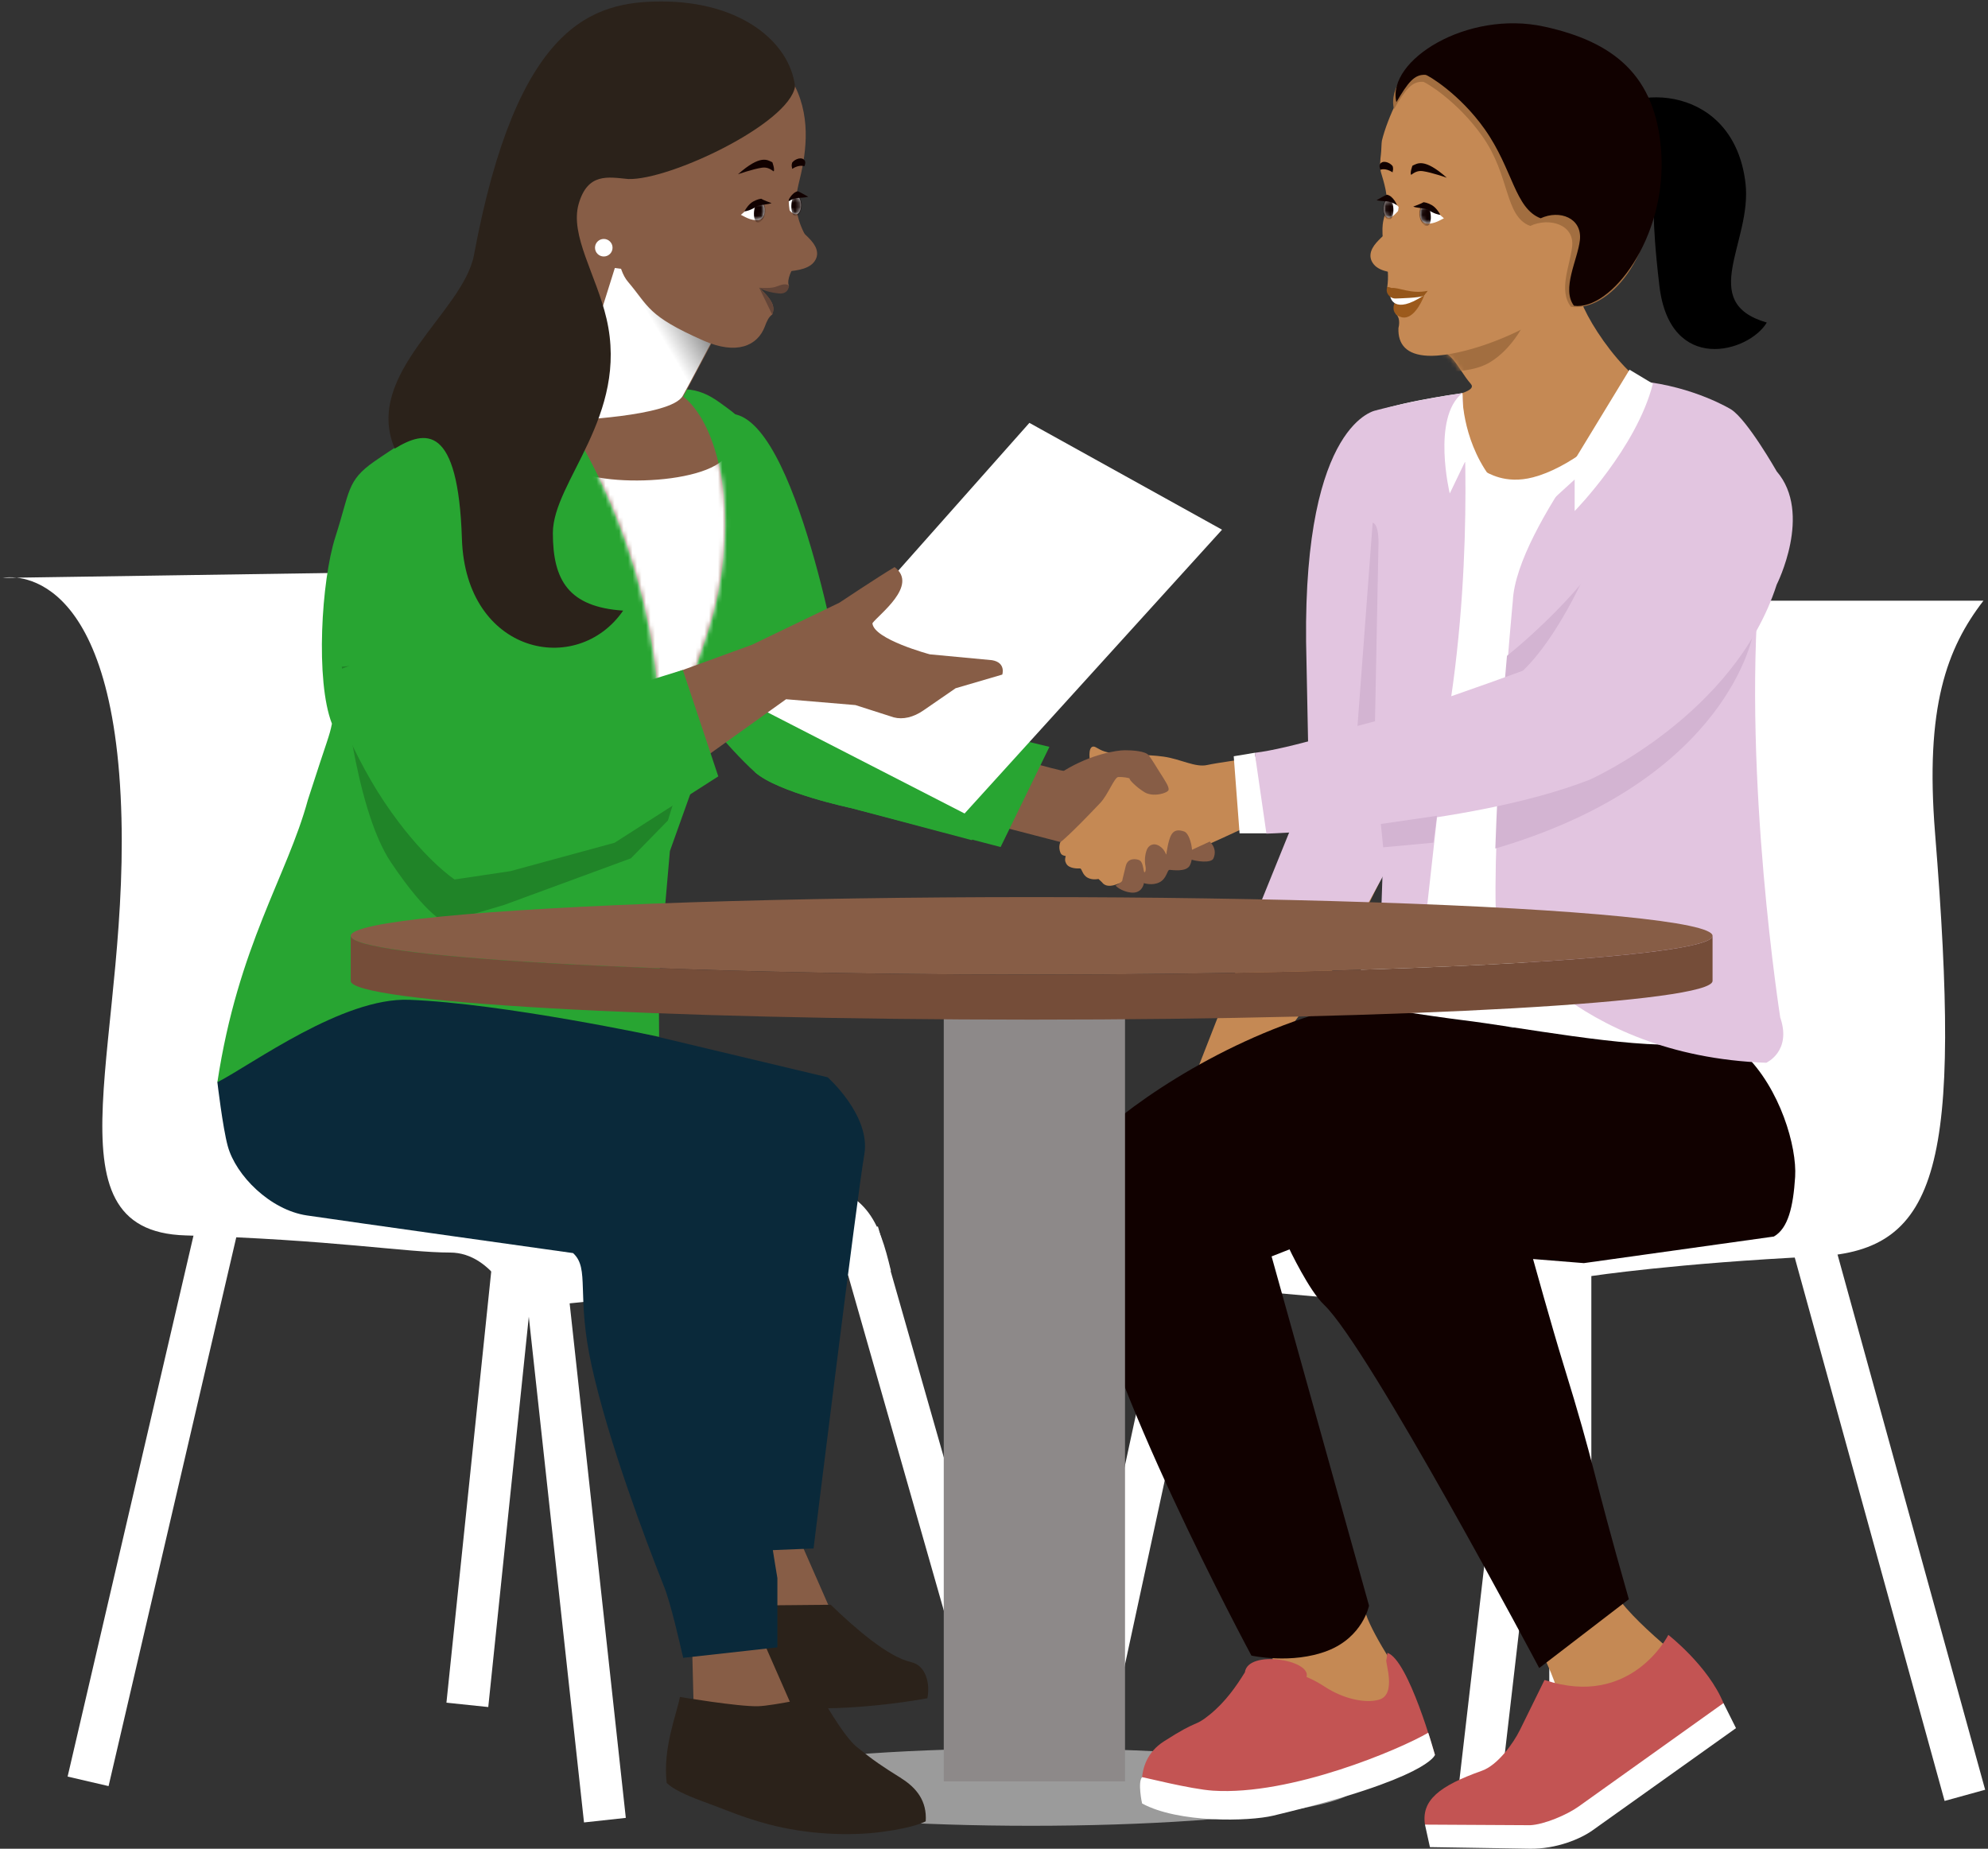 <?xml version="1.0" encoding="UTF-8"?>
<svg width="442px" height="411px" viewBox="0 0 442 411" version="1.1" xmlns="http://www.w3.org/2000/svg" xmlns:xlink="http://www.w3.org/1999/xlink">
    <rect x="0" y="0" width="442" height="411" fill="#333333" stroke="none"/>
    <title>Laag_1</title>
    <defs>
        <linearGradient x1="0.324%" y1="49.492%" x2="99.776%" y2="50.247%" id="linearGradient-1">
            <stop stop-color="#FFFFFF" offset="0%"></stop>
            <stop stop-color="#FFFFFF" offset="100%"></stop>
        </linearGradient>
        <linearGradient x1="-0.008%" y1="50.03%" x2="99.985%" y2="50.03%" id="linearGradient-2">
            <stop stop-color="#FFFFFF" offset="0%"></stop>
            <stop stop-color="#FFFFFF" offset="100%"></stop>
        </linearGradient>
        <path d="M54.04,38.45 C40.85,53.72 25.95,71.84 25.95,71.84 C15.42,48.34 11.01,45.26 11.19,42.38 C11.29,40.76 0,30.83 0,30.83 C0.46,28.79 16.29,27.63 14,25.01 C10.87,21.42 9.64,16.48 4.64,17.65 C1.38,18.42 41.55,2.84217094e-14 41.55,2.84217094e-14 C41.55,2.84217094e-14 37.81,2.21 37.94,4.46 C38.18,8.85 49.4,26.71 58.86,27.94 C55.11,29.26 58.02,33.53 54.04,38.45 L54.04,38.45 Z" id="path-3"></path>
        <path d="M0.013,2.69 C0.073,3.79 0.873,4.36 1.383,4.42 C3.143,4.62 4.713,3.48 5.283,3.25 C4.033,2.25 2.403,0.45 1.183,0 C0.133,0.79 -0.057,1.33 0.013,2.69 L0.013,2.69 Z" id="path-5"></path>
        <path d="M0.002,2.22 C0.032,3.32 0.532,4.03 1.042,4.07 C2.222,4.16 3.132,2.28 3.842,2.15 C2.992,1.44 2.502,0.63 1.052,0.01 C0.522,-0.12 -0.038,1.03 0.002,2.22 L0.002,2.22 Z" id="path-7"></path>
        <linearGradient x1="0%" y1="49.978%" x2="100%" y2="49.978%" id="linearGradient-9">
            <stop stop-color="#F2F1F1" offset="0%"></stop>
            <stop stop-color="#999999" offset="100%"></stop>
        </linearGradient>
        <path d="M60.64,10.711 C57.24,3.821 36.5,-1.299 32.8,0.291 C29.09,1.881 10.56,5.591 8.97,8.761 C7.38,11.941 1.03,24.481 1.56,26.151 C2.09,27.821 8.44,53.251 8.44,53.251 L0,61.881 L0,73.181 C0,73.181 3.83,79.691 10.53,85.901 C13.52,90.801 35.58,125.391 29.47,171.121 C34.99,145.631 41.02,136.081 43.51,123.341 C47.74,101.701 42.72,85.141 35.79,79.681 L48.88,54.871 L60.64,10.721 L60.64,10.711 Z" id="path-10"></path>
        <linearGradient x1="52.293%" y1="41.609%" x2="99.948%" y2="17.09%" id="linearGradient-12">
            <stop stop-color="#FFFFFF" offset="0%"></stop>
            <stop stop-color="#000000" offset="100%"></stop>
        </linearGradient>
        <path d="M5.27,2.69 C5.21,3.79 4.41,4.36 3.9,4.42 C2.14,4.62 0.57,3.48 0,3.25 C1.25,2.25 2.88,0.45 4.1,0 C5.15,0.79 5.34,1.33 5.27,2.69 L5.27,2.69 Z" id="path-13"></path>
        <path d="M3.84,2.22 C3.81,3.32 3.31,4.03 2.8,4.07 C1.62,4.16 0.71,2.28 0,2.15 C0.85,1.44 1.34,0.63 2.79,0.01 C3.32,-0.12 3.88,1.03 3.84,2.22 L3.84,2.22 Z" id="path-15"></path>
    </defs>
    <g id="Page-1" stroke="none" stroke-width="1" fill="none" fill-rule="evenodd">
        <g id="24305-P3D'24-levensfases-iconen-800x600_Nieuwe-baan" transform="translate(0.62, 0.33)">
            <g id="Laag_1" transform="translate(0, 0)">
                <path d="M302.08,111.31 L302.08,111.31 C307.03,112.64 314.29,118.55 314.83,123.64 C316.41,138.57 311.7,189.3 311.7,189.3 C311.2,194.25 292.83,194.92 287.9,194.3 L286.97,194.28 C282.36,193.7 290.72,180.61 290.96,175.97" id="Path" fill="#C58954" fill-rule="nonzero"></path>
                <path d="M288.86,177.88 L265.06,238.8 L277.43,240.13 L297.99,212.15 L310.84,186.17 C313.47,180.68 308.04,171.27 302.02,170.32 L295.82,173.94 C291.46,173.26 290.29,173.72 288.85,177.89 L288.86,177.88 Z" id="Path" fill="#C58954" fill-rule="nonzero"></path>
                <path d="M97.5,126.68 L-5.68434189e-14,128.14 C-5.68434189e-14,128.14 23.49,123.03 26.2,176.56 C28.91,230.09 8.13,273.38 40.65,274.32 C73.17,275.26 89.65,278.13 99.45,278.13 C109.25,278.13 113.98,290.63 113.98,290.63 L197.47,282.23 C194.87,271.29 192.13,263.64 177.59,262.35 L108.61,256.27 C108.61,256.27 113.98,182.56 113.98,165.06 C113.98,147.56 97.5,126.68 97.5,126.68 L97.5,126.68 Z" id="Path" fill="#FFFFFF" fill-rule="nonzero"></path>
                <polygon id="Path" fill="#FFFFFF" fill-rule="nonzero" points="214.22 375.23 185.55 274.79 194.57 272.33 223.24 372.78"></polygon>
                <rect id="Rectangle" fill="#FFFFFF" fill-rule="nonzero" transform="translate(109.234, 321.439) rotate(-84.07) translate(-109.234, -321.439)" x="51.678" y="316.764" width="115.11" height="9.35"></rect>
                <rect id="Rectangle" fill="#FFFFFF" fill-rule="nonzero" transform="translate(126.776, 339.319) rotate(-6.23) translate(-126.776, -339.319)" x="122.101" y="273.934" width="9.35" height="130.77"></rect>
                <rect id="Rectangle" fill="#FFFFFF" fill-rule="nonzero" transform="translate(33.305, 334.074) rotate(-76.9) translate(-33.305, -334.074)" x="-29.955" y="329.398" width="126.52" height="9.35"></rect>
                <rect id="Rectangle" fill="#FFFFFF" fill-rule="nonzero" x="343.84" y="275.17" width="9.35" height="105.4"></rect>
                <rect id="Rectangle" fill="#FFFFFF" fill-rule="nonzero" transform="translate(253.343, 329.797) rotate(-77.81) translate(-253.343, -329.797)" x="193.958" y="325.122" width="118.77" height="9.35"></rect>
                <rect id="Rectangle" fill="#FFFFFF" fill-rule="nonzero" transform="translate(334.08, 347.823) rotate(-83.39) translate(-334.08, -347.823)" x="272.505" y="343.148" width="123.15" height="9.35"></rect>
                <path d="M355.87,133.21 L440.37,133.21 C432.22,143.8 427.35,156.84 429.61,184.89 C435.51,258.26 430.72,277.69 403.41,278.99 C372.26,280.47 353.14,283.36 353.14,283.36 L345.88,292.71 L265.91,285.59 C265.91,267 310.08,260.95 329.84,260.95 C349.6,260.95 341.48,197.64 341.48,181.35 C341.48,155.68 343.49,144.46 355.88,133.22 L355.87,133.21 Z" id="Path" fill="#FFFFFF" fill-rule="nonzero"></path>
                <rect id="Rectangle" fill="#FFFFFF" fill-rule="nonzero" transform="translate(419.082, 336.595) rotate(-15.42) translate(-419.082, -336.595)" x="414.407" y="272.065" width="9.35" height="129.06"></rect>
                <ellipse id="Oval" fill="#9B9B9B" fill-rule="nonzero" cx="228.59" cy="396.96" rx="72.09" ry="8.61"></ellipse>
                <path d="M281.63,365.02 C281.63,365.02 283.24,368.88 281.63,372.52 C280.02,376.16 292.88,380.77 293.31,380.77 C293.74,380.77 307.34,379.22 307.34,379.22 L311.9,374.01 C311.9,374.01 304.78,363.65 303.07,358.51 C302.68,357.33 301.9,354.63 301.9,354.63 C295.57,355.28 281.64,365.02 281.64,365.02 L281.63,365.02 Z" id="Path" fill="#C58954" fill-rule="nonzero"></path>
                <path d="M335.62,355.22 C335.62,355.22 347.71,375.03 345.56,378.38 C343.41,381.73 355.4,388.27 355.82,388.34 C356.24,388.41 370.61,375.12 370.61,375.12 L375.92,370.67 C375.92,370.67 358.7,357.44 357.8,352.1 C357.59,350.88 357.24,348.09 357.24,348.09 C350.89,347.75 335.61,355.22 335.61,355.22 L335.62,355.22 Z" id="Path" fill="#C58954" fill-rule="nonzero"></path>
                <path d="M323.63,262.63 L337.97,229 L312.56,221 C286.91,223.23 262.48,237.03 248.74,247.75 C245.11,250.58 240.33,259.27 239.73,263.84 C239.1,268.65 240.85,275.61 241.17,279.4 C243.24,303.85 277.61,367.73 277.61,367.73 C277.61,367.73 286.59,369.73 294.51,366.67 C302.43,363.6 303.76,356.62 303.76,356.62 L282.1,278.99 L323.62,262.64 L323.63,262.63 Z" id="Path" fill="#110100" fill-rule="nonzero"></path>
                <path d="M307.85,367.12 C312.56,368.66 318.41,389.79 318.41,389.79 C318.41,389.79 316.01,393.13 307.7,395.51 C298.89,398.03 286.78,403.48 272.57,403.47 C257.08,403.46 253.94,400.63 253.94,400.63 C253.94,400.63 250.72,391.59 258.13,386.82 C266.09,381.7 264.79,383.74 268.33,380.87 C271.87,378 274.26,374.52 276.16,371.45 C276.82,366.36 290.99,368.65 289.87,372.48 C291.21,373.05 292.57,373.76 293.92,374.65 C297.99,377.32 302.87,378.42 305.97,377.54 C310.06,376.38 307.21,368.91 307.63,368.65 L307.85,367.11 L307.85,367.12 Z" id="Path" fill="#C35453" fill-rule="nonzero"></path>
                <path d="M387.22,234.01 L368.2,222.64 L356.9,220.04 C350.29,218.91 346.17,224.92 346.17,224.92 C346.17,224.92 321.58,232.56 308.26,237.55 C288.51,244.96 286.49,253.53 284.6,258.27 C282.97,262.37 281.35,267.36 285.55,276.32 C286.22,277.75 290.5,286.66 293.73,289.71 C303.7,299.14 341.6,370.5 341.6,370.5 L361.53,355.2 C352.96,325.22 354.25,326.5 346.97,302.94 C344.45,294.79 340.23,279.57 340.23,279.57 L351.53,280.48 C367.52,278.24 393.77,274.57 393.77,274.57 C396.93,272.76 398.07,268.02 398.5,261.32 C398.93,254.61 395.16,241.67 387.22,234.01 L387.22,234.01 Z" id="Path" fill="#110100" fill-rule="nonzero"></path>
                <path d="M382.57,378.3 L380.93,383.56 L349.17,406.76 L319.19,408.23 L316.2,405.31 C315.37,399.9 319.34,396.72 328.89,393.32 C332.27,392.12 335.76,387.43 337.34,384.21 C337.36,384.16 342.78,373.15 342.78,373.15 C362.1,379.6 370.31,363.13 370.31,363.13 C370.31,363.13 379.2,370.04 382.57,378.3 L382.57,378.3 Z" id="Path" fill="#C35453" fill-rule="nonzero"></path>
                <path d="M382.57,378.3 L385.35,383.86 L353.43,406.6 C350.82,408.46 345.44,410.77 339.46,410.67 L317.3,410.31 L316.2,405.31 L339.58,405.44 C342.7,405.3 347.79,403.12 350.34,401.3 L382.56,378.3 L382.57,378.3 Z" id="Path" fill="url(#linearGradient-1)" fill-rule="nonzero"></path>
                <path d="M316.91,384.89 C310.69,388.54 286.4,398.9 269.06,397.76 C264.05,397.43 253.38,394.69 253.31,394.76 C252.28,395.79 253.28,400.6 253.31,400.61 C261.38,405 277.05,404.61 282.44,403.32 C317.13,395.04 318.42,389.8 318.42,389.8 C318.42,389.8 316.97,384.85 316.92,384.88 L316.91,384.89 Z" id="Path" fill="url(#linearGradient-2)" fill-rule="nonzero"></path>
                <path d="M366.45,98.48 C353.26,113.75 338.36,131.87 338.36,131.87 C327.83,108.37 323.42,105.29 323.6,102.41 C323.7,100.79 312.41,90.86 312.41,90.86 C312.87,88.82 328.7,87.66 326.41,85.04 C323.28,81.45 322.05,76.51 317.05,77.68 C313.79,78.45 353.96,60.03 353.96,60.03 C353.96,60.03 350.22,62.24 350.35,64.49 C350.59,68.88 361.81,86.74 371.27,87.97 C367.52,89.29 370.43,93.56 366.45,98.48 L366.45,98.48 Z" id="Path" fill="#C58954" fill-rule="nonzero"></path>
                <g id="Clipped" transform="translate(312.41, 60.03)">
                    <mask id="mask-4" fill="white">
                        <use xlink:href="#path-3"></use>
                    </mask>
                    <g id="Path"></g>
                    <path d="M27.2,-11 C26.34,-4.77 22.05,1.34 11.45,0.81 C7.22,0.6 2.59,-2.37 -1.23,-2.56 C-6.08,-2.8 -7.03,-0.53 -7.5,8.85 C-7.76,14.06 -8.46,16.35 -9.19,20 C-1.34,21.52 11.79,24.11 18.27,20.16 C27.81,14.35 32.38,-2.71 28.5,-12.6" id="Path" fill="#A26E40" fill-rule="nonzero" mask="url(#mask-4)"></path>
                </g>
                <path d="M354.29,26.5 C362.55,17.62 384.92,18.84 387.46,40.37 C389,53.43 376.63,66.87 392.2,71.38 C388.19,78.08 370.65,82.99 368.32,63.21 C366.38,46.74 367.44,45.58 366.73,39.49 C365.86,32.06 361.1,29.12 354.68,29.77" id="Path" fill="#000000" fill-rule="nonzero"></path>
                <path d="M335.22,10.66 C329.52,9.17 320.18,8.51 315.57,13.59 C311.42,18.16 307.86,25.93 306.63,30.91 C306.52,31.34 306.51,33.19 306.41,33.94 C306.25,35.14 306.16,36.59 306.35,37.71 C306.48,38.46 308,42.4 307.7,45.27 C307.41,48.1 306.62,48.1 306.76,51.71 C306.89,54.97 308.49,58.87 307.81,63.52 C307.81,63.52 308.01,63.8 308.38,64.17 C309.19,64.46 309.99,64.97 310.45,66.42 C310.69,67.16 310.12,67.73 309.7,68.31 C309.88,68.72 309.87,69.05 309.68,69.46 C310.24,69.83 310.73,70.9 310.3,72.63 C310.17,76.27 312.11,78.54 316.83,78.76 C326.57,79.21 350.43,69.64 353.48,57.97 L353.06,38.86 C356.26,26.59 347.48,13.87 335.21,10.67 L335.22,10.66 Z" id="Path" fill="#C58954" fill-rule="nonzero"></path>
                <path d="M309.31,23.92 C311.88,19.55 313.3,17.7 315.79,17.86 C316.28,17.89 323.39,22.08 328.94,29.94 C335.21,38.8 333.84,47.72 339.59,49.9 C343.81,47.94 349.48,49.55 348.92,54.5 C348.43,58.82 345.83,64.16 348.64,67.87 C356.76,69.05 368.07,57.05 366.79,37.87 C365.65,20.8 357.55,10.47 342.14,7.12 C325.03,3.39 307.1,14.65 309.3,23.91 L309.31,23.92 Z" id="Path" fill="#A26E40" fill-rule="nonzero"></path>
                <path d="M313.41,36.52 C313.41,36.52 312.81,38.11 313.12,38.54 C313.68,38.17 314.42,37.53 315.72,37.72 C317.73,38.01 321.05,39.18 321.05,39.18 C316.02,34.73 314.51,36 313.4,36.52 L313.41,36.52 Z" id="Path" fill="#110100" fill-rule="nonzero"></path>
                <path d="M309.01,37.97 C309.01,37.97 309.04,37.67 309.04,37.67 C309.04,37.67 309.22,37.26 309.01,36.6 C308.36,35.74 306.7,35.15 306.15,36.25 C305.96,36.86 306.31,37.41 306.31,37.41 C306.31,37.41 307.35,36.92 309.01,37.98 L309.01,37.97 Z" id="Path" fill="#110100" fill-rule="nonzero"></path>
                <path d="M315.14,47.64 C315.2,48.74 316,49.31 316.51,49.37 C318.27,49.57 319.84,48.43 320.41,48.2 C319.16,47.2 317.53,45.4 316.31,44.95 C315.26,45.74 315.07,46.28 315.14,47.64 L315.14,47.64 Z" id="Path" fill="#FFFFFF" fill-rule="nonzero"></path>
                <g id="Clipped" transform="translate(315.127, 44.95)">
                    <mask id="mask-6" fill="white">
                        <use xlink:href="#path-5"></use>
                    </mask>
                    <g id="Path"></g>
                    <g id="Group" mask="url(#mask-6)" fill="#110100" fill-rule="nonzero">
                        <g transform="translate(-0.19, 0.087)" id="Path">
                            <path d="M0.213,2.482 C0.363,3.822 1.213,4.912 1.783,4.852 C2.353,4.792 2.683,3.652 2.533,2.312 C2.383,0.972 1.803,-0.058 1.243,0.002 C0.683,0.062 0.073,1.142 0.223,2.482 L0.213,2.482 Z"></path>
                            <path d="M0.013,2.492 C0.163,3.832 1.013,4.922 1.583,4.862 C2.143,4.802 2.483,3.662 2.333,2.322 C2.183,0.982 1.603,-0.048 1.043,0.012 C0.483,0.072 -0.127,1.152 0.023,2.492 L0.013,2.492 Z"></path>
                        </g>
                    </g>
                </g>
                <path d="M319.61,47.42 C319.61,47.42 319.12,46.41 318.27,45.67 C317.57,45.06 316.57,44.7 315.9,44.62 C315.41,44.95 313.59,45.59 313.59,45.59 C314.28,45.91 315.71,45.88 316.81,46.26 C318.16,47.18 319.34,47.45 319.61,47.42 L319.61,47.42 Z" id="Path" fill="#110100" fill-rule="nonzero"></path>
                <path d="M307.03,46.21 C307.06,47.31 307.56,48.02 308.07,48.06 C309.25,48.15 310.16,46.27 310.87,46.14 C310.02,45.43 309.53,44.62 308.08,44 C307.55,43.87 306.99,45.02 307.03,46.21 L307.03,46.21 Z" id="Path" fill="#FFFFFF" fill-rule="nonzero"></path>
                <g id="Clipped" transform="translate(307.028, 43.99)">
                    <mask id="mask-8" fill="white">
                        <use xlink:href="#path-7"></use>
                    </mask>
                    <g id="Path"></g>
                    <path d="M-0.168,2.15 C-0.128,3.5 0.632,4.66 1.192,4.64 C1.752,4.62 2.192,3.52 2.152,2.17 C2.112,0.82 1.622,-0.26 1.052,-0.24 C0.482,-0.22 -0.208,0.8 -0.178,2.15 L-0.168,2.15 Z" id="Path" fill="#110100" fill-rule="nonzero" mask="url(#mask-8)"></path>
                </g>
                <path d="M310,45.31 C310,45.31 309.2,43.24 307.74,42.95 C307.34,43.08 305.43,44.18 305.43,44.18 C307.27,44.61 308.1,44.05 310,45.31 L310,45.31 Z" id="Path" fill="#110100" fill-rule="nonzero"></path>
                <path d="M310.96,55.99 C314.44,56.24 313.33,60.71 311.35,60.53 C309.67,60.38 306.3,60.21 304.85,58.48 C303.56,56.94 303.98,55.22 305.41,53.6 C308.03,50.64 310.55,50.14 310.39,43.66 C310.36,42.29 310.12,40.45 309.83,40.02 C309.54,39.6 312.16,39.55 312.16,39.55 L312.95,48.83" id="Path" fill="#C58954" fill-rule="nonzero"></path>
                <path d="M309.85,22.37 C312.42,18 313.84,16.15 316.33,16.31 C316.82,16.34 323.93,20.53 329.48,28.39 C335.75,37.25 336.17,46.02 341.92,48.2 C346.14,46.24 351.2,48.13 350.64,53.08 C350.15,57.4 346.51,63.93 349.32,67.64 C357.44,68.82 370.01,52.65 368.73,33.47 C367.59,16.4 358.09,8.93 342.68,5.58 C325.57,1.85 307.64,13.11 309.84,22.37 L309.85,22.37 Z" id="Path" fill="#110100" fill-rule="nonzero"></path>
                <path d="M313.2,65 C313,65 312.81,64.96 312.63,64.88 L309.6,66.63 C309.6,66.63 308.06,69.44 311.09,70.22 C313.37,70.7 315.23,67.53 316.18,65.01 L313.19,64.99 L313.2,65 Z" id="Path" fill="#9C5A1C" fill-rule="nonzero"></path>
                <path d="M315.97,65.32 C315.97,65.32 310.64,65.78 308.5,65.65 C308.5,65.65 309.18,69.84 315.97,65.32 Z" id="Path" fill="#FFFFFF" fill-rule="nonzero"></path>
                <path d="M308.76,63.7 C308.76,63.7 308.07,63.38 307.81,63.5 C307.31,64.91 308.5,65.84 309.14,65.97 C309.14,65.97 309.36,66.07 310.06,66.02 C310.29,66 315.05,65.91 315.82,65.43 C316.23,65.18 316.81,64.33 316.81,64.33 C313.01,65.11 310.46,63.5 308.75,63.7 L308.76,63.7 Z" id="Path" fill="#95561A" fill-rule="nonzero"></path>
                <g id="T-SHIRT" transform="translate(291.54, 84.39)" fill-rule="nonzero">
                    <g id="Group" opacity="0.1" transform="translate(-0, 22.568)" fill="#1D1E1B">
                        <g id="Path">
                            <path d="M16.15,19.162 C16.15,25.402 9.52,27.302 9.52,27.302 L0,37.272 C0,37.272 9.93,-1.038 12.95,0.022 C16.4,1.242 16.15,19.152 16.15,19.152"></path>
                        </g>
                    </g>
                    <path d="M95.88,102.54 C96.97,93.78 96.97,83.05 96.97,64.94 C95.71,50.45 87.89,5.76 87.68,5.09 C87.55,4.67 72.92,0.12 72.53,-5.68434189e-14 C72.53,-5.68434189e-14 72.92,0.94 72.91,1.19 C72.84,3.84 72.48,3.62 70.39,6.11 C65.2,12.29 56.52,19.35 48.71,21.39 C42.43,23.03 38.64,20.37 37.53,19.86 C31.09,16.87 33.57,2.62 32.93,2.69 C32.93,2.69 14.78,5.17 12.19,7.79 C3.95,16.14 17.24,10.42 3.71,53.32 C-1.5,69.86 13.67,77.87 15.46,79.84 C17.01,136.15 13.49,119.57 7.3,138.32 C7.3,138.32 26.54,141.28 32.71,142.03 C45.92,143.64 69.08,148.22 82.4,147.46 L96.39,150.6 C97.19,122.17 95.47,105.73 95.87,102.54 L95.88,102.54 Z" id="Path" fill="#FFFFFF"></path>
                    <polyline id="Path" fill="url(#linearGradient-9)" points="94.83 56.8 88.41 64.94 70.28 54.66 87.6 41.93 94.41 54.88"></polyline>
                </g>
                <path d="M324.48,87.08 C324.48,87.08 327.42,121.33 321.44,158.45 L315.21,214.27 L306.12,212.97 L307.68,167.02 C307.68,167.02 291.32,157.67 293.92,141.58 C293.92,141.58 296.52,109.84 305.34,90.89 C305.34,90.89 313.49,88.66 324.47,87.08 L324.48,87.08 Z" id="Path" fill="#E2C5E0" fill-rule="nonzero"></path>
                <path d="M305.35,90.89 C305.35,90.89 289.25,93.29 289.77,142.36 L290.29,168.58 L286.66,183.12 L278.35,203.63 L303.27,201.03 L307.94,192.46" id="Path" fill="#E2C5E0" fill-rule="nonzero"></path>
                <path d="M364.08,84.39 C364.08,84.39 336.51,116.65 335.73,133.27 C335.73,133.27 330.8,185.19 332.1,205.96 C332.1,205.96 348.71,234.39 392.07,235.94 C392.07,235.94 397.78,233.41 395.19,225.88 C395.19,225.88 386.88,172.98 390.52,129.37" id="Path" fill="#E2C5E0" fill-rule="nonzero"></path>
                <polygon id="Path" fill="#875D46" fill-rule="nonzero" points="163.98 341.93 164.52 362.87 187.88 366.36 175.26 337.63"></polygon>
                <path d="M201.96,369.18 C196.77,368.05 189.28,361.46 184.08,356.43 L154.81,356.7 L154.37,372.84 C156.8,374.29 172.93,378.33 172.95,378.76 C182.1,380.5 198.12,378.6 205.56,377.22 C206.22,374.03 205.28,369.92 201.96,369.19 L201.96,369.18 Z" id="Path" fill="#2B221A" fill-rule="nonzero"></path>
                <polygon id="Path" fill="#875D46" fill-rule="nonzero" points="153.06 358.04 153.6 378.98 176.96 382.48 164.34 353.74"></polygon>
                <path d="M215.47,186.45 L226.32,164.18 L186.63,151.33 C186.63,151.33 176.53,91.73 161.69,91.65 C146.7,91.57 151.03,153.33 151.03,153.33 C151.03,153.33 161.39,166.15 167.21,171.32 C172.36,175.89 188.63,179.32 188.63,179.32 L215.47,186.46 L215.47,186.45 Z" id="Path" fill="#28A532" fill-rule="nonzero"></path>
                <path d="M155.5,278.16 L154.97,344.93 L180.26,343.92 C180.26,343.92 190.01,265.01 191.54,256.37 C193.06,247.73 183.4,239.17 183.4,239.17 L140.59,228.97 L130.43,219.5 L75.6,219.5 L92.12,242.81 L108.61,262.53 L155.5,278.16 Z" id="Path" fill="#0A293A" fill-rule="nonzero"></path>
                <path d="M199.77,395 C195.52,392.35 193.56,391.04 189.84,388.02 C186.81,385.55 181.82,376.59 181.82,376.59 C181.82,376.59 171.45,378.89 167.92,378.99 C163.55,379.11 150.55,376.93 150.55,376.93 C149.85,380.69 146.69,388.31 147.61,396.04 C148.96,397.38 151.79,398.74 155.52,400.1 C161.13,402.14 164.15,403.6 170.12,405.2 C178.77,407.51 188.25,407.9 195.54,406.92 C202.96,405.93 205.2,404.57 205.2,404.57 C205.49,400.11 203.21,397.17 199.76,395.01 L199.77,395 Z" id="Path" fill="#2B221A" fill-rule="nonzero"></path>
                <path d="M172.22,350.52 C172.22,350.52 160.09,278.37 162.1,257.55 C162.35,254.93 155.17,241.39 155.17,241.39 L117.93,224.66 L61.03,218.24 L47.71,240.25 C47.71,240.25 48.89,250.35 50.02,254.47 C51.81,261.01 59.45,268.67 67.61,269.88 C75.76,271.09 126.79,278.25 126.79,278.25 C130.61,281.75 127.41,287.51 130.96,303.48 C134.71,320.37 143,342.24 146.84,351.94 C148.51,355.87 150.58,365.33 151.28,368.23 L172.22,365.9 L172.22,350.5 L172.22,350.52 Z" id="Path" fill="#0A293A" fill-rule="nonzero"></path>
                <path d="M160.99,90.31 C157.48,87.82 153.81,84.37 144.26,87.28 C142.67,81.04 115.52,81.34 115.52,81.34 C115.68,81.23 90.09,97.04 82.6,102.26 C76.43,106.57 77.22,108.9 73.94,119.06 C70.83,128.7 69.48,151.09 73.18,160.56 C72.57,163.57 72.35,163.45 67.83,177.5 C63.24,194.41 52.32,209.85 47.71,240.27 C55.59,236.19 75.6,221.38 90.32,221.94 C111.27,222.73 145.92,230.17 145.92,230.17 L145.84,217.31 L148.32,188.88 L152.95,175.93 C152.95,175.93 169.62,142.03 170.64,133.35 C172.12,120.86 166.95,95.54 166.95,95.54 C164.81,93.54 163.03,91.77 160.99,90.32 L160.99,90.31 Z" id="Path" fill="#28A532" fill-rule="nonzero"></path>
                <path d="M176.15,18.87 C172.75,11.98 152.01,6.86 148.31,8.45 C144.6,10.04 126.07,13.75 124.48,16.92 C122.89,20.1 116.54,32.64 117.07,34.31 C117.6,35.98 123.95,61.41 123.95,61.41 L115.51,70.04 L115.51,81.34 C115.51,81.34 119.34,87.85 126.04,94.06 C129.03,98.96 151.09,133.55 144.98,179.28 C150.5,153.79 156.53,144.24 159.02,131.5 C163.25,109.86 158.23,93.3 151.3,87.84 L164.39,63.03 L176.15,18.88 L176.15,18.87 Z" id="Path" fill="#875D46" fill-rule="nonzero"></path>
                <g id="Clipped" transform="translate(115.51, 8.159)">
                    <mask id="mask-11" fill="white">
                        <use xlink:href="#path-10"></use>
                    </mask>
                    <g id="Path"></g>
                    <path d="M11.63,96.121 C7.84,101.081 17.75,121.231 22.19,162.891 C22.83,168.901 32.66,170.611 32.66,170.611 C32.66,170.611 50.74,147.341 51.98,121.261 C52.81,103.831 48.4,96.951 45.88,89.751 C48.42,98.391 20.71,100.501 11.63,96.111 L11.63,96.121 Z" id="Path" fill="#FFFFFF" fill-rule="nonzero" mask="url(#mask-11)"></path>
                </g>
                <path d="M164.25,62.88 L136.08,59.25 L125.44,93.15 C125.44,93.15 148.55,92.34 151.17,87.69 C153.79,83.04 164.26,62.88 164.26,62.88" id="Path" fill="url(#linearGradient-12)" fill-rule="nonzero" style="mix-blend-mode: multiply;"></path>
                <path d="M136.99,38.25 C136.99,38.25 134.28,56.78 138.99,62.3 C143.7,67.82 143.2,69.82 155.74,75.37 C163.17,78.66 167.83,76.55 169.44,72.23 C169.85,71.12 170.3,70.11 171.06,69.6 C171.65,68.1 171.48,66.67 168.16,63.63 C169.11,64.24 171.91,64.59 172.72,64.61 C174.58,64.67 174.79,63.13 174.79,63.13 C174.79,63.13 174.17,62.34 175.43,59.71 C179.88,59.53 181.27,57.32 179.49,53.97 C177.85,50.89 175.31,47.09 176.94,40.57 C178.45,34.55 179.9,26.49 176.14,18.86" id="Path" fill="#875D46" fill-rule="nonzero"></path>
                <path d="M171.07,69.61 C171.66,68.11 171.49,66.68 168.17,63.64 L171.07,69.61 Z" id="Path" fill="#634538" fill-rule="nonzero"></path>
                <path d="M168.18,63.64 C169.41,64.51 171.77,64.84 172.58,64.91 C174.79,65.11 174.8,63.15 174.8,63.15 C173.66,62.41 172.36,63.41 171.25,63.58 C169.92,63.79 168.17,63.64 168.17,63.64 L168.18,63.64 Z" id="Path" fill="#634538" fill-rule="nonzero"></path>
                <path d="M87.14,99.4 C93.96,95.24 101.25,93.84 102.08,119.47 C102.91,145.09 127.65,150.3 137.93,135.42 C125.79,134.61 122.3,128.66 122.3,118.18 C122.3,106.69 139.28,92.18 134.23,70.52 C131.96,60.79 126.04,51.97 128.04,45 C130.04,38.03 134.57,39.04 139.05,39.47 C148.2,39.79 174.8,27.2 176.15,18.89 C174.95,9 164.11,-2.84217094e-14 146.45,-2.84217094e-14 C131.06,-2.84217094e-14 114.32,5.06 104.76,56.36 C102.38,69.13 80.03,82.74 87.15,99.41 L87.14,99.4 Z" id="Path" fill="#2B221A" fill-rule="nonzero"></path>
                <path d="M171.1,35.75 C171.1,35.75 171.7,37.34 171.39,37.77 C170.83,37.4 170.09,36.76 168.79,36.95 C166.78,37.24 163.46,38.41 163.46,38.41 C168.49,33.96 170,35.23 171.11,35.75 L171.1,35.75 Z" id="Path" fill="#110100" fill-rule="nonzero"></path>
                <path d="M175.5,37.2 C175.5,37.2 175.47,36.9 175.47,36.9 C175.47,36.9 175.29,36.49 175.5,35.83 C176.15,34.97 177.81,34.38 178.36,35.48 C178.55,36.09 178.2,36.64 178.2,36.64 C178.2,36.64 177.16,36.15 175.5,37.21 L175.5,37.2 Z" id="Path" fill="#110100" fill-rule="nonzero"></path>
                <path d="M169.37,46.87 C169.31,47.97 168.51,48.54 168,48.6 C166.24,48.8 164.67,47.66 164.1,47.43 C165.35,46.43 166.98,44.63 168.2,44.18 C169.25,44.97 169.44,45.51 169.37,46.87 L169.37,46.87 Z" id="Path" fill="#FFFFFF" fill-rule="nonzero"></path>
                <g id="Clipped" transform="translate(164.1, 44.18)">
                    <mask id="mask-14" fill="white">
                        <use xlink:href="#path-13"></use>
                    </mask>
                    <g id="Path"></g>
                    <g id="Group" mask="url(#mask-14)" fill="#110100" fill-rule="nonzero">
                        <g transform="translate(2.905, 0.087)" id="Path">
                            <path d="M2.355,2.482 C2.205,3.822 1.355,4.912 0.785,4.852 C0.225,4.792 -0.115,3.652 0.035,2.312 C0.185,0.972 0.765,-0.058 1.325,0.002 C1.885,0.062 2.495,1.142 2.345,2.482 L2.355,2.482 Z"></path>
                            <path d="M2.545,2.492 C2.395,3.832 1.545,4.922 0.975,4.862 C0.415,4.802 0.075,3.662 0.225,2.322 C0.375,0.982 0.955,-0.048 1.515,0.012 C2.075,0.072 2.685,1.152 2.535,2.492 L2.545,2.492 Z"></path>
                        </g>
                    </g>
                </g>
                <path d="M164.9,46.65 C164.9,46.65 165.39,45.64 166.24,44.9 C166.94,44.29 167.94,43.93 168.61,43.85 C169.1,44.18 170.92,44.82 170.92,44.82 C170.23,45.14 168.8,45.11 167.7,45.49 C166.35,46.41 165.17,46.68 164.9,46.65 L164.9,46.65 Z" id="Path" fill="#110100" fill-rule="nonzero"></path>
                <path d="M177.48,45.44 C177.45,46.54 176.95,47.25 176.44,47.29 C175.26,47.38 174.35,45.5 173.64,45.37 C174.49,44.66 174.98,43.85 176.43,43.23 C176.96,43.1 177.52,44.25 177.48,45.44 L177.48,45.44 Z" id="Path" fill="#FFFFFF" fill-rule="nonzero"></path>
                <g id="Clipped" transform="translate(173.64, 43.22)">
                    <mask id="mask-16" fill="white">
                        <use xlink:href="#path-15"></use>
                    </mask>
                    <g id="Path"></g>
                    <path d="M4,2.15 C3.96,3.5 3.2,4.66 2.64,4.64 C2.08,4.62 1.64,3.52 1.68,2.17 C1.72,0.82 2.21,-0.26 2.78,-0.24 C3.35,-0.22 4.04,0.8 4.01,2.15 L4,2.15 Z" id="Path" fill="#110100" fill-rule="nonzero" mask="url(#mask-16)"></path>
                </g>
                <path d="M174.51,44.55 C174.51,44.55 175.31,42.48 176.77,42.19 C177.17,42.32 179.08,43.42 179.08,43.42 C177.24,43.85 176.41,43.29 174.51,44.55 L174.51,44.55 Z" id="Path" fill="#110100" fill-rule="nonzero"></path>
                <path d="M174.17,55.53 C170.69,55.78 171.8,60.25 173.78,60.07 C175.46,59.92 178.83,59.75 180.28,58.02 C181.57,56.48 181.15,54.76 179.72,53.14 C177.1,50.18 174.58,49.68 174.74,43.2 C174.77,41.83 175.01,39.99 175.3,39.56 C175.59,39.13 172.97,39.09 172.97,39.09 L172.18,48.37" id="Path" fill="#875D46" fill-rule="nonzero"></path>
                <g id="Group" opacity="0.2" transform="translate(75.38, 139.594)" fill="#000000" fill-rule="nonzero">
                    <g transform="translate(-0, 0)" id="Path">
                        <path d="M35.8,32.896 L26.27,0.136 C24.33,-1.184 26.59,7.576 24.83,5.956 L5.68434189e-14,8.286 C5.68434189e-14,8.286 2.53,39.316 10.92,51.786 C19.3,64.256 23.06,65.106 23.06,65.106 L36.06,61.266 L64.27,50.896 L72.5,42.486 L76.44,29.776 C76.44,29.776 45.57,37.066 35.8,32.906 L35.8,32.896 Z"></path>
                    </g>
                </g>
                <rect id="Rectangle" fill="#8D8989" fill-rule="nonzero" x="209.21" y="223.04" width="40.3" height="172.66"></rect>
                <path d="M290.38,165.46 C288.69,166.97 272.08,168.79 267.8,169.74 C265.1,170.34 261.95,168.43 258.09,167.88 C254.23,167.33 249.93,167.58 247.57,167.25 C245.21,166.92 244.48,166.67 243.11,165.85 C241.75,165.04 241.34,166.72 241.75,169.05 C242.16,171.38 246.6,174.05 245.16,174.59 C243.73,175.12 239.98,178.62 237.02,181.12 C236.45,181.6 235.46,184.3 235.44,186.3 C234.73,187.37 234.81,188.51 235.22,189.38 C235.37,189.7 235.78,189.89 236.32,189.98 C236.15,190.61 236.1,191.04 236.43,191.65 C237.06,192.84 239.06,192.75 239.51,192.74 C239.95,192.73 239.97,194.21 241.28,194.84 C242.14,195.26 243.08,195.18 243.61,195.08 L244.41,195.83 C244.75,196.3 245.35,196.68 246.36,196.58 C246.96,196.52 247.51,196.34 247.96,196.14 C248.88,195.89 249.83,195.5 250.71,195.14 C252.74,194.32 273.58,184.92 275.43,184.01 L295.89,182.87 C295.89,182.87 292.06,163.94 290.37,165.45 L290.38,165.46 Z" id="Path" fill="#C58954" fill-rule="nonzero"></path>
                <path d="M257.41,171.65 C256.44,170.12 255.51,168.54 254.79,167.59 C254.07,166.64 251.13,166.45 249.45,166.46 C247.76,166.46 241.95,167.31 235.92,171.03 C235.54,171.26 218.37,166.33 218.37,166.33 L210.19,182.59 C210.19,182.59 219.33,182.73 223.61,183.87 C225.29,184.32 235.17,186.87 235.17,186.87 C235.17,186.87 236.85,185.73 244.02,178.16 C245.73,176.35 247.15,172.46 248.01,172.41 C248.87,172.36 250.65,172.6 250.54,172.8 C250.43,173 251.99,174.67 253.88,175.81 C255.77,176.95 259.08,175.99 259.2,175.26 C259.32,174.53 258.37,173.18 257.41,171.64 L257.41,171.65 Z" id="Path" fill="#875D46" fill-rule="nonzero"></path>
                <path d="M253.71,195.99 C253.56,196.91 252.85,198.31 250.83,198.1 C248.8,197.89 247.25,196.58 247.46,196.5 C247.68,196.41 248.88,195.75 248.91,195.41 C248.94,195.07 249.22,194.15 249.67,192.22 C250.11,190.28 252.06,190.59 252.73,190.92 C253.4,191.25 253.58,192.69 253.7,193.33 C253.81,193.96 254.29,193.38 254.05,192.18 C253.81,190.98 253.96,189.61 254.35,188.6 C254.75,187.59 255.84,186.92 257.19,187.77 C258.54,188.61 258.63,190.04 258.7,189.53 C258.78,189.02 259.13,186.52 259.75,185.35 C260.37,184.19 261.35,184.05 262.7,184.54 C264.04,185.04 265.14,189.68 263.93,192.05 C263.14,193.61 259.97,193.07 259.41,193.05 C258.86,193.04 258.82,194.98 257.19,195.81 C255.56,196.64 253.71,196 253.71,196 L253.71,195.99 Z" id="Path" fill="#875D46" fill-rule="nonzero"></path>
                <path d="M268.35,186.76 C269.66,188.02 269.66,189.47 269.15,190.54 C268.64,191.61 265.38,191.19 264.01,190.69 C262.63,190.19 261.91,189.75 261.91,189.75 L268.35,186.76 L268.35,186.76 Z" id="Path" fill="#875D46" fill-rule="nonzero"></path>
                <path d="M284.91,183.95 C297.54,186.04 339.74,174.97 349.11,172.74 C358.48,170.52 391.58,148.22 389.64,120.74 C389.64,120.74 356.29,119.66 354.54,124.12 C352.79,128.58 341.81,146.9 337.98,148.75 C334.76,150.31 291.16,166.48 276.11,169.12 C276.11,169.12 284.09,183.81 284.91,183.94 L284.91,183.95 Z" id="Path" fill="#C58954" fill-rule="nonzero"></path>
                <path d="M138.02,177.77 C138.02,177.52 138.24,177.32 138.49,177.32 C138.74,177.32 138.95,177.53 138.94,177.79" id="Path" fill="#BCA7A2" fill-rule="nonzero"></path>
                <path d="M212.33,160.75 L167.21,171.32 C172.36,175.89 188.63,179.32 188.63,179.32 L221.85,187.98 L232.7,165.71 L212.33,160.76 L212.33,160.75 Z" id="Path" fill="#28A532" fill-rule="nonzero"></path>
                <polygon id="Path" fill="#FFFFFF" fill-rule="nonzero" points="185.41 141.96 228.25 93.68 271.08 117.43 213.84 180.52 169.83 157.93"></polygon>
                <ellipse id="Oval" fill="#875D46" fill-rule="nonzero" cx="228.75" cy="207.72" rx="151.39" ry="8.61"></ellipse>
                <path d="M380.14,217.74 C380.14,222.5 312.36,226.35 228.75,226.35 C145.14,226.35 77.36,222.49 77.36,217.74 L77.36,207.72 C77.36,212.48 145.14,216.33 228.75,216.33 C312.36,216.33 380.14,212.47 380.14,207.72 L380.14,217.74 Z" id="Path" fill="#754D39" fill-rule="nonzero"></path>
                <path d="M121.2,168.43 L126.93,157.46 L166.6,143 L186.02,133.65 C186.02,133.65 194.41,128.05 198.28,125.74 C203.68,129.81 194.72,136.31 193.35,138.22 C193.59,141.8 206.12,145.14 206.12,145.14 L219.95,146.44 C223.1,146.98 222.22,149.64 222.22,149.64 L211.84,152.68 L204.7,157.6 C202.47,159.14 200.12,159.69 198.09,159.15 L189.57,156.42 L174.15,155.12 L135.31,182.92 L123.07,176.03 L114.87,173.56 L121.21,168.44 L121.2,168.43 Z" id="Path" fill="#875D46" fill-rule="nonzero"></path>
                <polygon id="Path" fill="#FFFFFF" fill-rule="nonzero" points="278.35 167.02 273.68 167.8 274.98 184.93 281.99 184.93"></polygon>
                <path d="M71.35,149.92 C71.35,149.92 76.51,165.59 84.89,178.06 C93.27,190.53 100.45,195.19 100.45,195.19 L112.85,193.34 L136.02,187.03 L159.08,172.27 L151.19,148.61 C151.19,148.61 116.37,159.28 115.3,161.15 C115.3,161.15 108.38,144.28 101.62,138.04" id="Path" fill="#28A532" fill-rule="nonzero"></path>
                <path d="M333.91,151.44 L334.43,145.47 C334.43,145.47 350.27,133.01 358.31,119.25 C358.31,119.25 373.37,146.51 333.91,151.44 L333.91,151.44 Z" id="Path" fill="#D3B4D2" fill-rule="nonzero"></path>
                <path d="M332.09,181.81 L332.35,176.1 L359.87,144.95 L389.21,140.28 C389.21,140.28 384.02,172.99 331.84,188.31" id="Path" fill="#D3B4D2" fill-rule="nonzero"></path>
                <path d="M278.35,167.02 L280.95,185 C280.95,185 325.6,183.64 352.86,172.99 C352.86,172.99 385.05,158.71 394.4,129.64 C394.4,129.64 402.45,113.8 394.4,104.46 C394.4,104.46 387.91,93.04 384.28,90.7 C384.28,90.7 376.08,85.62 364.09,84.4 L360.66,104.2 L351.83,127.31 C351.83,127.31 345.68,141.41 337.98,148.77 C337.98,148.77 293.67,165.21 278.36,167.03 L278.35,167.02 Z" id="Path" fill="#E2C5E0" fill-rule="nonzero"></path>
                <path d="M343.51,111.72 L349.48,106.27 L349.48,113.28 C349.48,113.28 363.24,99.26 366.87,84.98 L361.68,81.86 L343.51,111.71 L343.51,111.72 Z" id="Path" fill="#FFFFFF" fill-rule="nonzero"></path>
                <path d="M324.48,87.08 C324.48,87.08 324.3,96.92 330.53,105.49 L325.08,102.37 L321.71,109.38 C321.71,109.38 317.66,92.55 324.49,87.07 L324.48,87.08 Z" id="Path" fill="#FFFFFF" fill-rule="nonzero"></path>
                <polygon id="Path" fill="#D3B4D2" fill-rule="nonzero" points="318.85 181.04 306.39 182.85 306.91 188.04 318.07 187.01"></polygon>
                <path d="M301.2,161.05 L304.57,115.88 C304.57,115.88 305.87,115.88 305.87,120.29 L305.09,160.01 L301.2,161.05 L301.2,161.05 Z" id="Path" fill="#D3B4D2" fill-rule="nonzero"></path>
                <circle id="Oval" fill="#FFFFFF" fill-rule="nonzero" cx="133.62" cy="54.74" r="1.95"></circle>
            </g>
        </g>
    </g>
</svg>
